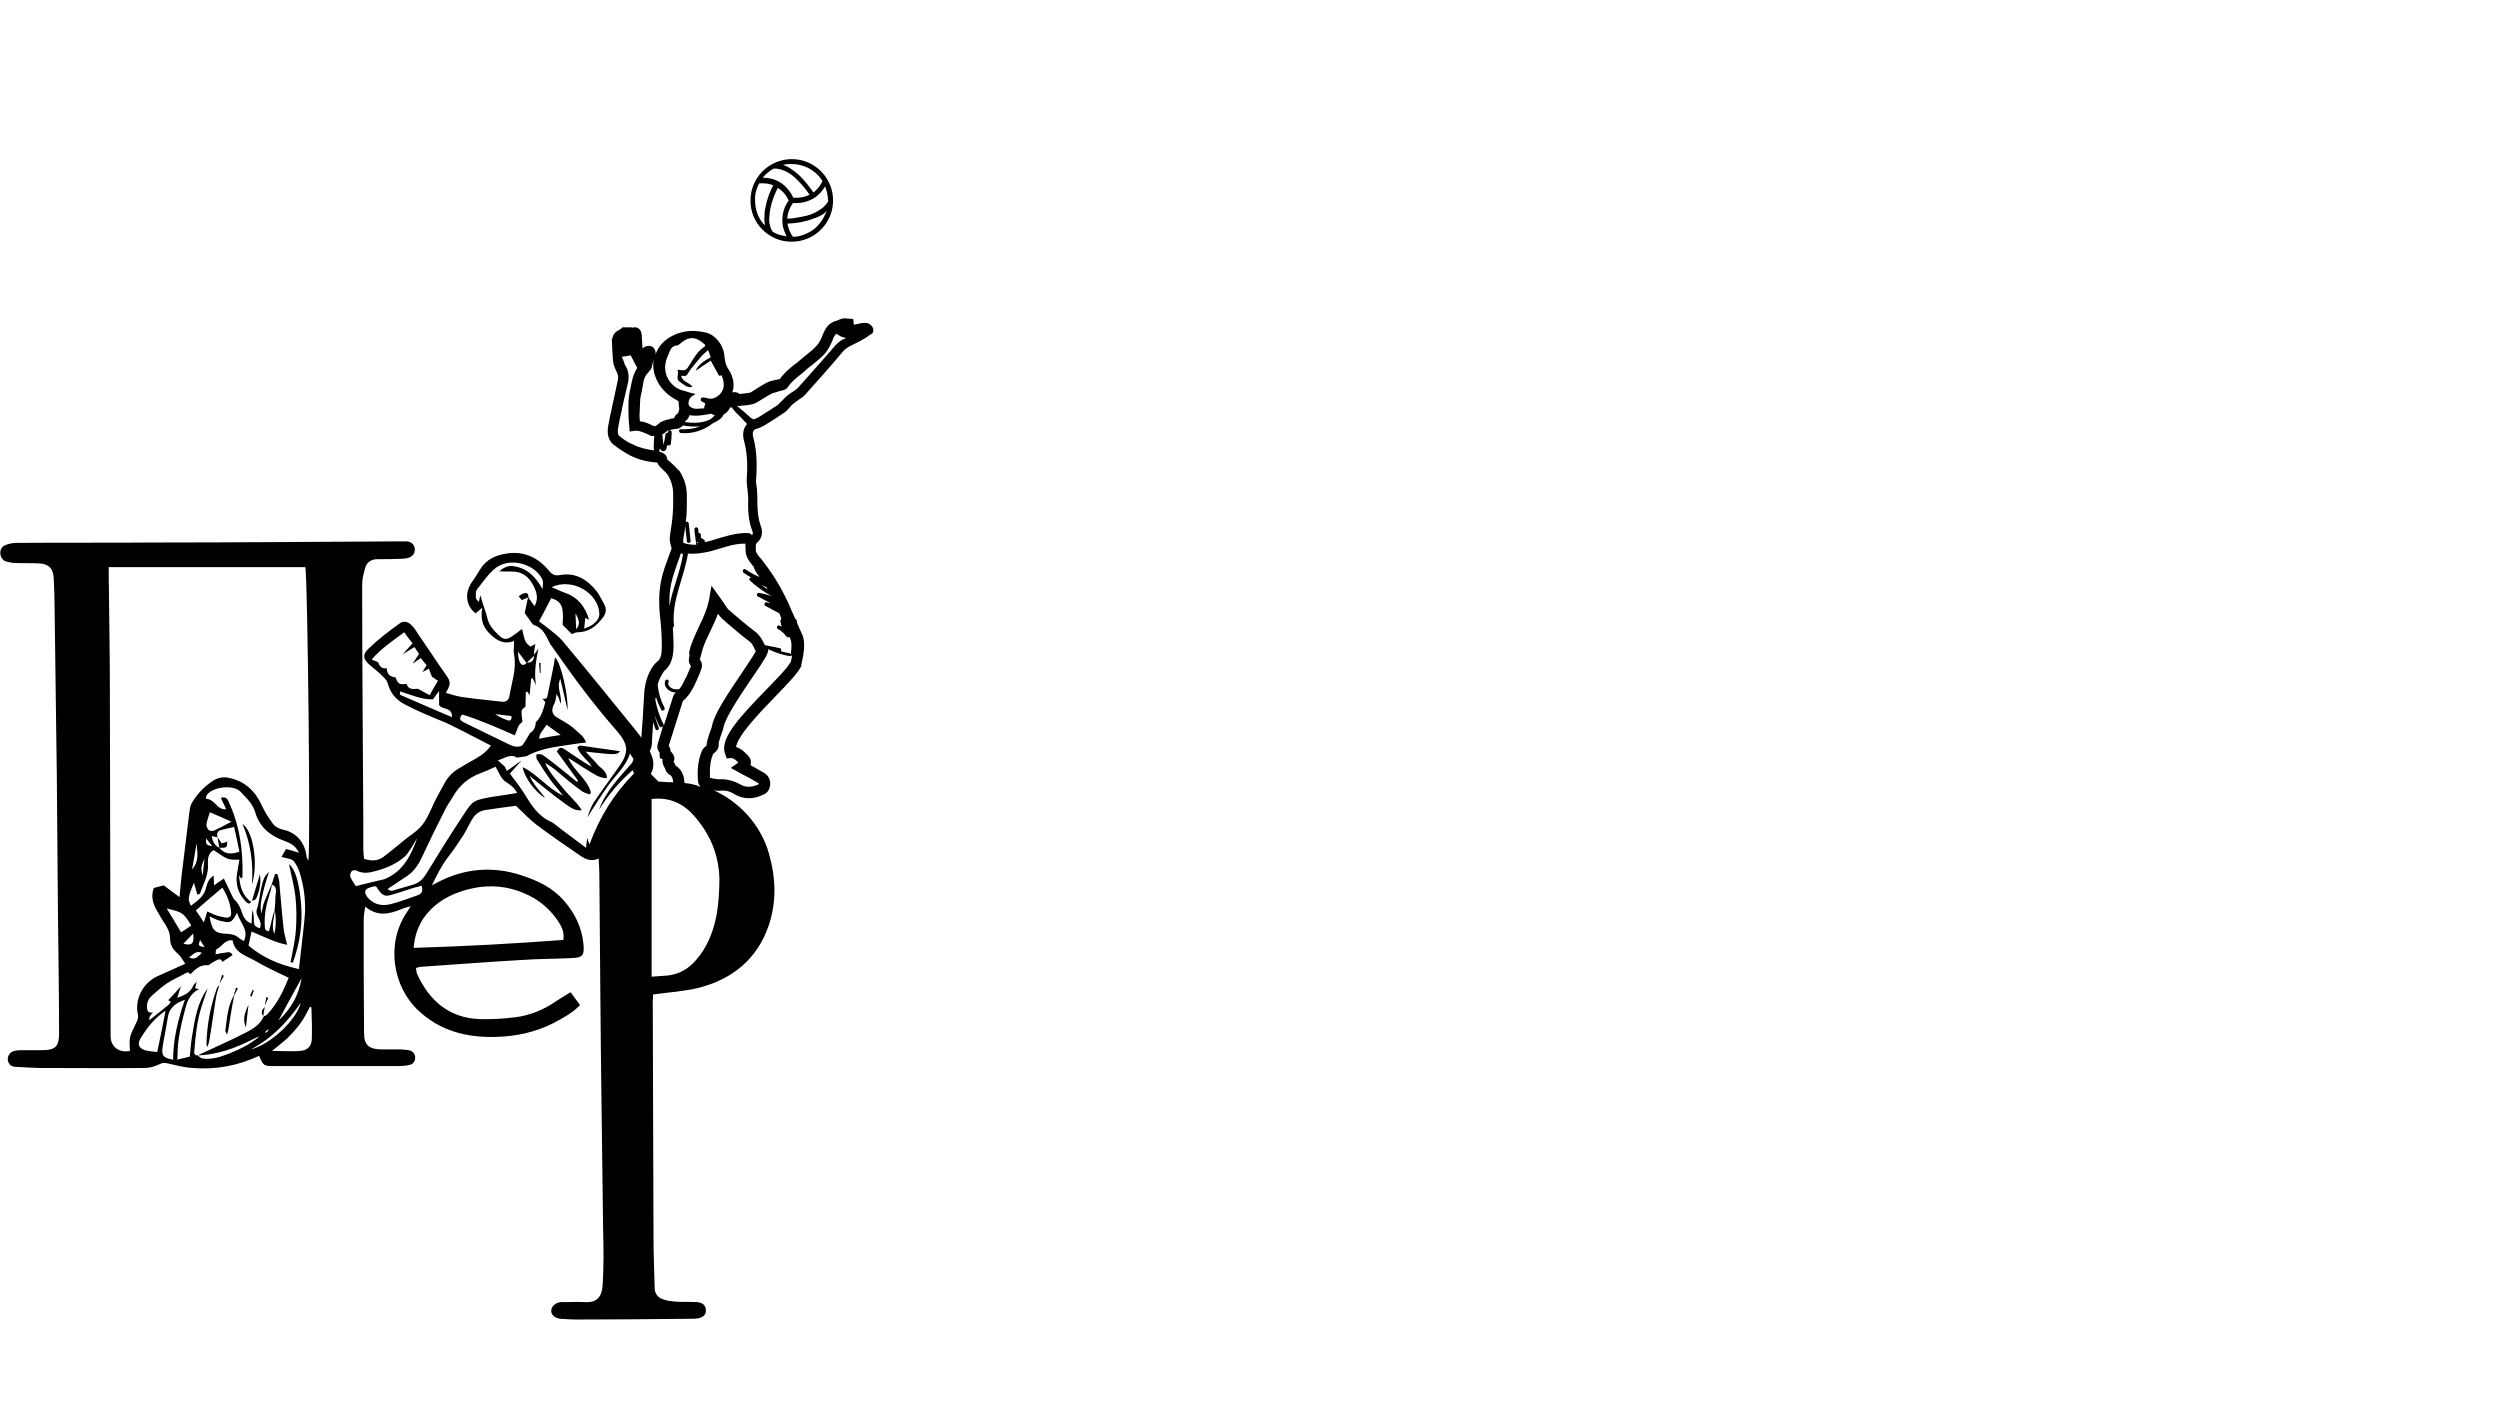 <?xml version="1.0" encoding="UTF-8"?> <!-- Generator: Adobe Illustrator 24.1.0, SVG Export Plug-In . SVG Version: 6.00 Build 0) --> <svg xmlns="http://www.w3.org/2000/svg" xmlns:xlink="http://www.w3.org/1999/xlink" id="_x2014_ÎÓÈ_1" x="0px" y="0px" viewBox="0 0 659.9 370.4" style="enable-background:new 0 0 659.9 370.4;" xml:space="preserve"> <g id="XMLID_1_"> <path id="XMLID_87_" d="M66.5,237.8C66.5,237.8,66.5,237.8,66.5,237.8C66.5,237.8,66.5,237.8,66.5,237.8L66.5,237.8z"></path> <path id="XMLID_86_" d="M139.4,157.7C139.4,157.7,139.5,157.8,139.4,157.7C139.5,157.7,139.5,157.7,139.4,157.7L139.4,157.7z"></path> <path id="XMLID_85_" d="M69.5,268.2c0.1-0.8,0.2-1.6,0.4-2.4C69.2,266.5,68.7,267.3,69.5,268.2z"></path> <path id="XMLID_84_" d="M153.4,208.7c0.6,0.5,1.5,0.7,2.2,1c0.1-0.2,0.3-0.3,0.4-0.5c-1-3.6-4.5-5.7-6-9.1c1.7,0.9,3.2,2.1,4.8,3 c1.7,1,3.2,2.3,5.4,2.3c0-1.9-1.5-2.5-2.4-3.5c-0.9-1.1-2-2.1-3.2-3.5c8.1,0.9,8.1,0.9,9.1-0.1c-3.5-0.5-7-1-10.5-1.5 c-0.2,0-0.4,0.2-0.8,0.4c0.6,2.2,2.8,3.3,3.8,5.2c-1.3-0.7-2.5-1.5-3.7-2.3c-1.2-0.8-2.4-1.6-3.6-2.4c-0.6-0.4-1.3-0.6-1.9,0.7 c1.8,2.5,3.7,5.1,5.6,7.7c-0.1,0.1-0.2,0.2-0.3,0.3c-1.7-1.4-3.4-2.8-5.2-4.2c-1.3-1-2.6-2.1-4-3c-0.4-0.2-1-0.1-1.5-0.1 c0,0.4-0.1,1,0.1,1.3c1.1,1.8,2.2,3.5,3.4,5.2c1,1.4,2.2,2.7,3.5,4.4c-4.2-2-6.7-5.6-10.6-7.5c0.3,2.6,3.4,6.8,5.9,8.1 c-1.4-1.9-3-3.3-4.1-5.8c2.5,2,4.5,3.7,6.6,5.3c5,3.8,5.2,3.8,7.2,3.8c-1.5-2.4-3.6-4-5.2-6.1c-1.6-2-3.4-3.9-4.5-6.4 c1,0.5,1.8,1.2,2.7,1.8C148.9,205.2,151.1,207,153.4,208.7z"></path> <path id="XMLID_83_" d="M139.4,157.7C139.4,157.7,139.5,157.7,139.4,157.7C139.5,157.7,139.5,157.7,139.4,157.7 C139.4,157.7,139.4,157.7,139.4,157.7z"></path> <path id="XMLID_82_" d="M138.4,156.6c-0.6,0.1-1,0.5-1.5,0.8c0.4,0.4,0.6,0.7,0.8,1c0.7-0.3,1.2-0.5,1.8-0.7 C139.5,156.9,139.3,156.4,138.4,156.6z"></path> <path id="XMLID_81_" d="M142.5,177.7c0.1,0,0.2-0.1,0.2-0.1c0-0.9,0-1.7,0-2.6c-0.1,0-0.2,0-0.4,0 C142.4,175.9,142.4,176.8,142.5,177.7z"></path> <path id="XMLID_80_" d="M76.3,228.1c0.6,3.1,1.4,5.9,1.7,8.8c0.3,2.8,0.3,5.7,0.1,8.6c-0.2,2.9-0.9,5.7-1.4,8.5 c0.2,0,0.4,0.1,0.6,0.1c1.9-5.2,2.7-10.6,2.1-16.2C78.9,232.7,77.9,229.4,76.3,228.1z"></path> <path id="XMLID_79_" d="M64,217.5c2.2,5.1,2.9,10.5,2.5,16C68.2,228,66.9,219.4,64,217.5z"></path> <path id="XMLID_78_" d="M66.5,237.8C66.5,237.8,66.5,237.8,66.5,237.8C66.5,237.8,66.5,237.8,66.5,237.8 C66.5,237.8,66.5,237.8,66.5,237.8z"></path> <path id="XMLID_77_" d="M67.6,237.2c0.9-2,1.4-4.2,1-6.4c-0.7,2.3-1.4,4.7-2.1,7C66.9,237.6,67.5,237.5,67.6,237.2z"></path> <path id="XMLID_76_" d="M57.9,259.9C57.9,259.9,57.9,259.9,57.9,259.9c0.1,0,0.1-0.1,0.1-0.2C58,259.8,57.9,259.8,57.9,259.9 L57.9,259.9c0,0,0,0.1,0,0.1C57.9,260,57.9,260,57.9,259.9L57.9,259.9z"></path> <path id="XMLID_75_" d="M55.5,273.2c0.5-3.1,0.9-6.1,1.4-9.2c0.2-1.4,0.6-2.7,1-4c-0.3,0.3-0.6,0.6-0.7,1 c-1.7,4.8-2.6,9.7-2.7,14.7c0,0.2,0.2,0.5,0.2,0.7C55.2,275.4,55.3,274.3,55.5,273.2z"></path> <path id="XMLID_74_" d="M60.7,269.1c0.3-2.1,0.7-4.2,1.1-6.3l0,0c0.3-0.6,0.7-1.3,1-1.9c-0.2-0.1-0.3-0.1-0.5-0.2 c-0.2,0.7-0.4,1.4-0.6,2.1c0,0,0,0,0.1,0.1l-0.1-0.1c-1.6,2.8-1.8,6-2.2,9.1c-0.1,0.4,0.3,0.8,0.4,1.2 C60.4,271.7,60.5,270.4,60.7,269.1z"></path> <path id="XMLID_73_" d="M65.6,265.2c-1.2,2.5-1.5,4.1-0.7,6C65.2,268.8,65.4,267,65.6,265.2z"></path> <path id="XMLID_72_" d="M58.6,257.3c-0.2,0.8-0.4,1.6-0.7,2.4c0.4-0.7,0.8-1.4,1.2-2.1C59,257.5,58.8,257.4,58.6,257.3z"></path> <path id="XMLID_71_" d="M70.3,263.2c-0.1,0.8-0.3,1.5-0.4,2.3c0.3-0.7,0.6-1.4,0.9-2.1C70.7,263.3,70.5,263.2,70.3,263.2z"></path> <path id="XMLID_70_" d="M70,265.5c0,0.1-0.1,0.1-0.1,0.2c0,0,0,0,0,0l0,0c0,0,0,0.1,0,0.1c0,0,0-0.1,0.1-0.1 C69.9,265.6,70,265.5,70,265.5z"></path> <path id="XMLID_69_" d="M67,261.4c-0.1,0-0.2-0.1-0.3-0.1c-0.2,0.5-0.5,1-0.7,1.5c0.1,0.1,0.3,0.2,0.4,0.3 C66.6,262.5,66.8,261.9,67,261.4z"></path> <path id="XMLID_61_" d="M208.9,63.8L208.9,63.8c3,0,5.7-1.1,7.8-3.2c2.1-2.1,3.2-4.8,3.2-7.7c0-6-4.9-10.9-10.9-10.9 c-6,0-10.9,4.9-10.9,10.9C198,58.8,202.9,63.8,208.9,63.8z M207.6,62.4c-0.7-0.1-1.4-0.3-2.1-0.5c-0.5-0.2-1-0.4-1.5-0.7 c0,0,0,0-0.1-0.1c-0.3-0.5-0.6-1.1-0.7-1.8c-0.2-0.7-0.2-1.5-0.1-2.4c0.1-1.4,0.4-2.9,1-4.5c0.3-1,0.8-1.9,1.2-2.8 c1,0.6,1.8,1.4,2.4,2.4c0.1,0.2,0.2,0.4,0.3,0.6l0.2,0.3c-0.9,1.2-1.4,2.5-1.6,3.9c-0.2,1.5-0.1,3.1,0.6,4.6 C207.3,61.6,207.5,62,207.6,62.4C207.7,62.4,207.7,62.4,207.6,62.4z M217.2,57.8c-0.6,0.9-1.3,1.8-2.1,2.5 c-0.8,0.7-1.8,1.2-2.8,1.6c-1,0.4-2,0.6-3,0.6c-0.6-0.7-1.4-2.6-1.4-3.5l0.4,0c0.4,0,0.8-0.1,1.2-0.1c1.2-0.1,2.3-0.3,3.4-0.6 c0.8-0.2,1.6-0.5,2.3-0.8l0.1,0l0.5-0.2c1-0.4,1.7-0.9,2.4-1.5c0.1,0,0.1-0.1,0.2-0.2C217.9,56.3,217.5,57.2,217.2,57.8z M217.8,49.2c0,0.1,0.1,0.2,0.1,0.3c0.3,0.8,0.5,1.6,0.6,2.4c0,0.4,0,0.7,0.1,1.1c0,0.1,0,0.1,0,0.2c-0.4,0.6-0.9,1.2-1.5,1.7 c-0.6,0.4-1.2,0.8-1.9,1.2c-0.3,0.1-0.5,0.2-0.9,0.4l-0.9,0.3l0,0c-0.1,0-0.2,0-0.2,0.1l-0.1,0l-1.4,0.3c-0.2,0-0.3,0.1-0.5,0.1 c-0.6,0.1-1.2,0.2-1.8,0.3c-0.6,0.1-1.1,0.1-1.6,0.1c0.1-1,0.3-2,0.8-2.9c0.2-0.4,0.4-0.8,0.7-1.2l0-0.2c0,0,0,0,0,0l0,0.2l0.2,0 c0.2,0,0.5,0,0.7,0l0.1,0c1.8,0,3.5-0.6,4.9-1.5C216.2,51.3,217.1,50.4,217.8,49.2L217.8,49.2z M208.3,43.3c0.2,0,0.4,0,0.7,0 c3.3,0,6.4,1.7,8.1,4.5c-0.5,1.1-1.2,2-2,2.7c-0.1,0.1-0.2,0.2-0.4,0.3c-1.1-1.6-2.2-3-3.5-4.3c-0.9-0.9-1.9-1.6-2.8-2.2 c-0.6-0.3-1.1-0.6-1.7-0.8C207.2,43.4,207.7,43.3,208.3,43.3z M204.2,44.5c0,0,0,0,0.2,0c0.7,0,1.4,0.1,2.2,0.4 c0.8,0.3,1.6,0.7,2.4,1.3c0.9,0.7,1.8,1.6,2.7,2.6c0.7,0.8,1.4,1.7,2,2.6c-0.7,0.3-1.4,0.6-2.2,0.7c-0.5,0.1-0.9,0.1-1.4,0.1 c-0.1,0-0.2,0-0.4,0c-0.1,0-0.1,0-0.2,0l-0.1,0c-0.5-1.2-1.3-2.2-2.2-3.1c-1.1-1-2.4-1.7-3.9-2c-0.6-0.1-1.3-0.2-2-0.2 C202.1,46,203.1,45.1,204.2,44.5z M199.3,52c0.1-1.3,0.5-2.5,1.1-3.6c0.2,0,0.5,0,0.7,0c0.2,0,0.3,0,0.5,0c0.9,0,1.7,0.2,2.5,0.5 c-0.9,1.7-1.5,3.4-1.9,5.1c-0.2,0.9-0.4,1.8-0.4,2.6c-0.1,1.1,0,2,0.1,2.9c-1.3-1.3-2.1-2.9-2.4-4.7 C199.3,53.8,199.3,52.9,199.3,52z"></path> <path id="XMLID_6_" d="M230.5,86.8c-0.2-0.7-0.7-1.2-1.5-1.5c-0.5-0.1-1.1-0.1-1.7,0c-0.4,0.1-0.8,0.2-1.3,0.3 c-0.2,0-0.4,0.1-0.6,0.1l-0.2-1.5l-1.2-0.1c-0.1,0-0.2,0-0.3,0c-0.4-0.1-0.8-0.1-1.4,0c-0.4,0.1-0.8,0.3-1.1,0.4 c-0.2,0.1-0.4,0.2-0.5,0.2c-2,0.5-2.9,2.1-3.5,3.6c-0.4,1-0.9,2.2-1.7,3c-0.8,0.9-1.8,1.7-2.8,2.5c-0.6,0.5-1.1,0.9-1.7,1.4 c-0.4,0.4-0.9,0.8-1.4,1.1c-1.3,1.1-2.7,2.2-3.8,3.8c0,0-0.1,0-0.1,0l-0.2,0c-0.3,0.1-0.6,0.2-0.9,0.2c-0.7,0.2-1.5,0.3-2.2,0.7 c-0.9,0.5-1.8,1-2.7,1.6c-0.5,0.3-0.9,0.6-1.4,0.9c-0.2,0.1-0.4,0.2-0.6,0.2c-0.8,0.1-1.6,0.2-2.4,0.3c-0.7-0.5-1.4-0.6-2-0.4 c0.7-1.9,0.3-4.2-1-6.1c-0.8-1.2-1-2.5-1.1-3.8c-0.3-2.7-2.4-5.3-4.8-5.9c-4-1-7.8-0.3-10.7,2c-1.5,1.2-2.4,2.7-2.8,4.3 c0-0.1,0-0.2,0.1-0.3c0.2-0.9-0.1-1.7-0.7-2.2c-0.6-0.4-1.5-0.4-2.2,0c-0.2,0.1-0.4,0.3-0.5,0.4l-0.2-3.4c0-0.2,0-0.5-0.1-0.8 c-0.3-0.9-0.9-1.4-1.7-1.4c0,0,0,0,0,0c-0.2,0-0.5,0-0.7,0.1c0,0-0.1-0.1-0.1-0.1l-2.5,0c0,0-0.1,0.1-0.1,0.1c0,0,0,0,0,0.1l-1.6,1 c0,0-0.9,0.8-0.9,1.6c0,0.1-0.1,0.2-0.2,0.2c0,0,0.2,6.3,0.5,6.9c0.1,0.2,0.1,0.3,0.2,0.5c0.1,0.4,0.3,0.8,0.5,1.2 c0.4,0.7,0.6,1.5,0.4,2.3c-0.3,1.4-0.6,2.8-0.9,4.2c-0.2,0.9-0.4,1.8-0.6,2.7l-0.1,0.6c-0.4,1.6-0.7,3.2-1,4.9 c-0.3,2,0.2,3.7,1.5,4.7c1.5,1.2,3,2.1,4.5,2.9c2,1,4.3,1.6,7,1.8c0.3,0.8,0.9,1.3,1.2,1.6c0.1,0.1,0.1,0.1,0.2,0.2 c0.6,0.6,1.1,1,1.4,1.5c0.9,1.5,1.4,3.2,1.4,5l0,1.1c0,1.3,0,2.6-0.1,3.9c-0.1,1.8-0.4,3.7-0.7,5.6c-0.2,1.2-0.1,2.2,0.2,3 c0,0.3,0.1,0.5,0.2,0.7c-0.2,0.5-0.3,1-0.5,1.4c-0.6,1.7-1.3,3.4-1.8,5.2c-1,3.4-1.2,7.1-0.8,11.2c0.3,2.4,0.5,5.3,0.5,8.1 c0,2-0.2,3.4-1.4,4.2c-0.4,0.3-0.6,0.7-0.8,0.9l-0.1,0.1c-1.5,2.2-2.3,4.8-2.4,8.1c-0.2,3.5-0.4,7.2-0.7,10.8 c-0.8-1.1-1.7-2.2-2.6-3.3c-6-7.4-12-14.8-18.1-22.1c-0.9-1.1-2.2-2.1-3.3-3c-1-0.8-2-1.5-3-2.3c1.2-2.2,2.2-4.2,3.2-6.1 c2.8,0.8,3.4,2.4,3,7c0.9,0.9,1.6,1.7,2.5,2.5c0.2-0.1,0.8-0.5,1.4-0.5c2.9,0,4.9-1.5,6.6-3.7c1-1.2,1.2-2.4,0.5-3.7 c-0.6-1.1-1.2-2.3-1.9-3.3c-2.5-3.2-5.6-5.2-9.9-4.4c-1.4,0.3-2.2-0.4-3-1.4c-2.8-3.3-6.5-5-10.9-4.3c-2.8,0.4-5.4,1.5-7,4.1 c-0.7,1.1-1.4,2.3-2.2,3.4c-2,2.9-1.7,6.1,0.9,8.3c0.4-0.3,0.9-0.7,1.8-1.5c-0.5,3,0.1,5,1.9,6.8c1.9,1.9,3.8,3,6.5,2 c0,1.4-0.2,2.5,0,3.6c0.7,3.7-0.6,7.2-1.2,10.8c-0.2,1.3-1,1.8-2.2,1.6c-3.4-0.4-6.8-0.7-10.2-1.2c-1.5-0.2-2.9-0.7-4.4-1.1 c1.4-2.5,1.3-2.9,0-4.8c-2.5-3.5-4.8-7.1-7.3-10.7c-0.5-0.7-0.9-1.5-1.5-2.1c-1.2-1.3-2.3-1.6-3.6-0.6c-2.8,2-5.5,4.1-8,6.5 c-1.7,1.6-1.5,2.8,0.4,4.4c1.1,1,2.4,1.9,3.4,3c0.6,0.5,1.1,1.2,1.3,1.9c0.6,2.4,2.1,4.1,4.2,5.3c1.7,0.9,3.4,1.7,5.2,2.5 c2,0.9,4.1,1.7,6.2,2.6c2.7,1.3,5.4,2.7,8.1,4.1c1.2,0.6,2.3,1.2,3.5,1.8c-1.9,2.7-4.7,3.7-7.1,5.2c-0.3,0.2-0.5,0.3-0.8,0.5 c-1.9,1-3.4,2.4-4.4,4.3c-1.2,2.2-2.4,4.3-3.4,6.6c-1.1,2.5-2.3,4.8-4.6,6.4c-2.8,2-5.3,4.3-8.1,6.4c-1.5,1.1-3.2,1.1-5.1,0.5 c-0.1-0.9-0.2-1.8-0.2-2.6c0-2.6,0-5.1,0-7.7c-0.1-20.7-0.3-41.4-0.3-62.1c0-1.5,0.4-3,0.8-4.4c0.4-1.5,1.6-2.3,3.2-2.3 c2.1,0,4.2,0,6.2-0.1c0.7,0,1.5-0.1,2.1-0.3c1.1-0.4,1.7-1.2,1.6-2.4c-0.2-1.2-1-1.8-2.1-1.9c-0.7,0-1.4,0-2.2,0 c-21.4,0.1-42.7,0.3-64.1,0.3c-12.2,0.1-24.5,0-36.7,0.1c-1,0-2.1,0.2-3,0.6c-1,0.4-1.4,1.3-1.3,2.3c0.1,0.9,0.6,1.7,1.5,2 c0.8,0.2,1.6,0.4,2.3,0.4c2.1,0.1,4.2,0,6.2,0.1c2.9,0.1,4,1.4,4.1,4.2c0.1,2.2,0.2,4.3,0.2,6.5c0.2,15.1,0.4,30.2,0.6,45.3 c0.1,12.1,0.2,24.2,0.3,36.2c0.1,10.6,0.3,21.3,0.3,31.9c0,3.4-1,4.4-4.4,4.4c-1.9,0-3.8,0-5.8,0c-0.6,0-1.3,0.1-1.9,0.3 c-1.1,0.4-1.6,1.5-1.4,2.5c0.3,1.1,1,1.6,2.1,1.6c2.3,0.1,4.6,0.3,6.9,0.3c9,0,18.1,0.1,27.1,0c1.3,0,2.7-0.4,3.9-1 c0.8-0.4,1.4-0.4,2.2-0.2c2.2,0.5,4.4,1.1,6.6,1.2c6.1,0.5,11.9-0.6,17.5-3.2c1.1,2.6,1.2,2.7,4,2.7c11,0,21.9,0,32.9,0 c0.9,0,1.9-0.1,2.8-0.3c0.9-0.2,1.5-0.9,1.5-1.9c0-1.1-0.7-1.8-1.7-2c-0.6-0.1-1.3-0.1-1.9-0.2c-1.8,0-3.7,0-5.5,0 c-3.2-0.1-4.4-1.2-4.4-4.4C96,263,96,252.8,96,242.7c0-1,0.2-2,0.4-3.4c3.2,2.7,6.3,2,9.5,0.7c0.7-0.3,1.4-0.5,2.5-0.8 c-0.5,0.8-0.7,1.2-1,1.6c-5.7,8.4-3.6,19.8,3,25.9c5.7,5.4,12.7,7.2,20.3,7c5.4-0.1,10.6-1.2,15.5-3.7c2.4-1.3,4.9-2.6,6.9-4.7 c-0.9-1.2-1.7-2.3-2.5-3.4c-1.4,0.9-2.5,1.5-3.7,2.3c-3.3,2.3-6.9,3.8-10.8,4.3c-3.1,0.4-6.4,0.6-9.5,0.5 c-8.1-0.3-13.3-4.9-16.5-11.9c-0.2-0.5-0.2-1-0.3-1.6c0.5-0.1,0.9-0.3,1.3-0.3c8.8-0.6,17.7-1.3,26.5-1.8c4.4-0.3,8.8-0.3,13.2-0.5 c3-0.1,3.5-0.7,3.2-3.7c-0.4-4.3-2.2-8.1-5.1-11.4c-3.1-3.6-7.1-5.4-11.4-6.8c-7.4-2.4-14.7-1.8-21.6,1.7c-0.5,0.2-0.9,0.5-1.9,1 c1.4-2.9,2.6-5.3,4.3-7.5c1.5-1.9,2.8-3.9,4.1-5.9c0.8-1.3,1.4-2.7,2.2-4c0.8-1.4,2-2.3,3.6-2.5c2.7-0.4,5.4-0.8,8-1.1 c1.8,1.7,3.5,3.5,5.4,5c3.6,2.7,7.4,5.3,11.2,7.9c1.5,1.1,3.1,2,5.2,1c0.1,1.5,0.2,2.8,0.2,4.1c0.2,20.9,0.3,41.7,0.6,62.6 c0.1,10.5,0.3,20.9,0.4,31.4c0.1,4.7,0.2,9.4-0.1,14.1c-0.2,4-1.8,5.1-5,4.9c-1.4-0.1-2.9,0-4.3,0c-0.6,0-1.1,0-1.7,0 c-1.5,0.1-2.6,1.2-2.6,2.3c0,1.1,1,2,2.5,2.1c1.4,0.1,2.7,0.2,4.1,0.2c10.1,0,20.2-0.1,30.2-0.2c0.6,0,1.3,0,1.9-0.1 c1.5-0.3,2.2-1,2.1-2.2c0-1.2-0.8-2-2.4-2.1c-1.8-0.1-3.5,0-5.3-0.1c-1.2-0.1-2.4-0.2-3.5-0.6c-1.5-0.5-2.3-1.5-2.3-3.2 c-0.1-4.3-0.3-8.6-0.3-13c-0.1-20.8-0.1-41.6-0.2-62.4c0-0.7,0.1-1.4,0.1-1.9c4.2-0.6,8.3-0.8,12.2-1.8c8.8-2.3,15.3-7.6,18.3-16.4 c2.1-6.2,1.9-12.5,0.1-18.9c-2.3-8.1-8.2-13.9-14.6-16.8c0.5,0.1,1.1,0.2,1.7,0.1c1.3-0.1,2.5,0.1,3.7,0.9c1.2,0.7,2.5,1.1,3.8,1.1 c1.3,0,2.6-0.3,4-1c1-0.4,1.6-1.4,1.7-2.6c0.1-1.1-0.4-2.2-1.2-2.8c-0.7-0.5-1.5-0.9-2.2-1.3l-0.5-0.3c-0.4-0.2-0.8-0.5-1.3-0.7 c0.1-0.2,0.1-0.4,0.1-0.6c0.1-0.7-0.2-1.4-0.8-2c-0.1-0.1-0.3-0.3-0.4-0.4c-0.7-0.7-1.5-1.5-2.7-1.8c0.3-2.9,6.3-9.2,10.4-13.4 c3-3.1,5.6-5.8,6.6-7.6l0.2-0.3l0-0.4c0.9-3.7,1-6.2,0.3-7.9c-0.5-1.1-1-2.2-1.5-3.4c0.1-0.2,0.1-0.4-0.1-0.6 c-0.1-0.1-0.2-0.2-0.3-0.3c-0.3-0.8-0.7-1.6-1.1-2.4c0-0.1,0-0.2-0.1-0.3c-0.3-0.7-0.6-1.5-1-2.2c-1.7-3.7-3.9-7.2-6.8-10.9 l-0.3-0.3c-0.8-1-1.2-1.5-1.1-2.4l0-0.4l0-0.1c0-0.7,0.1-0.8,0.2-0.9c1.4-1.2,1.8-2.8,1.1-4.6c-0.8-2.2-0.9-4.6-0.9-7.4 c0-0.7,0-1.4-0.1-2.1c0-0.3,0-0.6-0.1-0.8c0-0.3,0-0.5-0.1-0.8c0-0.5-0.1-0.9,0-1.3c0.3-4.3,0.1-7.8-0.8-11.1 c-0.4-1.7,0.5-2,0.9-2.1c0.7-0.2,1.3-0.5,1.9-0.8l0.5-0.3c1.6-1,3.2-2,4.8-3.1c0.6-0.4,1.1-0.9,1.5-1.4c0.2-0.2,0.4-0.5,0.6-0.7 c0.4-0.3,0.8-0.7,1.3-1c0.2-0.2,0.5-0.3,0.7-0.5c0.6-0.4,1.2-0.8,1.7-1.4c3.4-3.8,6.7-7.5,9.8-11.2c0.8-1,2-1.5,3.2-2.1 c0.7-0.3,1.4-0.7,2.1-1.1c0.1-0.1,0.3-0.2,0.5-0.3c0.4-0.3,0.9-0.5,1.4-1C230.4,88.2,230.6,87.5,230.5,86.8z M152.1,166.1 c-0.1-1.3-0.1-2.5-0.2-4.2C152.8,163.5,153.3,164.7,152.1,166.1z M158.2,162c0.1,1.6-1.6,3.2-4,3.9c0.1-1.1,0.2-1.9,0.3-2.8 c0.4,0.2,0.7,0.4,1,0.5c-1-3.4-2.9-5.9-6.3-7.1c-1.2-0.4-2.3-1-3.6-1.5C151,152.4,158,156.5,158.2,162z M186.2,111.2 c-1.8,0.5-3.6,0.5-5.4,0.2c0,0,0,0,0-0.1c0,0,0.1-0.1,0.1-0.1c0.2-0.2,0.6-0.5,0.8-0.9c0.1-0.2,0.2-0.5,0.3-0.7 c2,0.3,3.7,0,5.7-0.4c0.3,0.2,0.6,0.3,1,0.4c-0.4,0.4-0.8,0.8-1.2,1.1C186.9,111,186.5,111.1,186.2,111.2z M175.7,95.7 c0.2-1.1,0.7-2,1.1-3c0.3-0.8,0.8-1.4,1.8-1.5c0.5,0,0.9-0.5,1.3-0.8c2.1-1.7,4-1.5,6.2,0.6c0,0.1,0,0.3,0,0.4 c-1.9,1.2-2.9,3-4,4.8c-1,1.6-1.1,1.7-3.3,1.4c0.6,1.1-0.7,2.4,0.8,3.3c0.9,0.6,1.8,1.6,3.2,1.2c-0.9-1.2-2.7-1.3-3-2.9 c0.6-0.1,1.2,0.4,1.7-0.5c1-1.7,2.4-3.1,3.6-4.6c0.5-0.6,1.1-1,1.8-1.7c0.3,0.7,0.5,1.3,0.7,1.9c-1.6,0.9-3.2,1.8-4,3.6 c1.3-0.9,2.6-1.8,4-2.7c0.8,1.4,1.4,2.6,2.2,4c0,0,0.4-0.1,0.7-0.1c1,2.6,0.6,4.2-1.1,5.5c-0.8,0.6-1.7,0.8-2.8,0.5 c-0.3-0.1-0.7-0.2-1-0.2c-0.2,0-0.5,0.1-0.6,0.3c-0.1,0.2,0,0.7,0.1,0.7c1.8,0.8,0.7,0.7,0.8,1.9c-1.6,0-2.5,0.4-3.7-0.4 c-0.8-0.5-0.5-2,0.3-2.7c0.2-0.2,0.5-0.3,1.1-0.7c-1.3-0.3-2.1-0.5-2.9-0.8C177.2,102.5,175,99.1,175.7,95.7z M169,105.3 c0.1-0.6,0.2-1.3,0.4-2c0.1-0.6,0.2-1.1,0.3-1.7c0.2-1.6,0.7-2.6,1.5-3.4c0.3-0.3,0.7-0.7,0.8-1.2c0.2-0.8,0.4-1.6,0.6-2.4 c-0.8,3.8,1.2,8.2,5.3,10.6c0.5,0.3,0.9,0.5,1.2,0.7c0,0.4,0.1,1.3,0.2,2.1c0,0.1-0.1,0.3-0.1,0.4c-0.1,0.2-0.1,0.5-0.2,0.6 c0,0-0.1,0-0.1,0.1c-0.2,0.2-0.6,0.4-0.8,0.9c0,0.1-0.1,0.3-0.2,0.4c-0.5,0-0.9,0.1-1,0.2c-0.1,0-0.2,0-0.3,0.1 c-0.3,0-0.6,0.1-0.9,0.2l-0.3,0.1c-0.5,0.2-1.2,0.4-1.7,1c-0.2,0.2-0.7,0.5-1,0.5l-0.5-0.2c-1-0.5-2.1-1-3.3-1.1 c0-0.5-0.1-1-0.1-1.4C168.9,108.1,168.9,106.7,169,105.3z M163.5,115.1c-0.6-0.5-0.4-1.5-0.4-1.9c0.3-1.6,0.6-3.2,1-4.8l0.1-0.6 c0.2-0.9,0.4-1.8,0.6-2.7c0.3-1.4,0.7-2.8,1-4.2c0.3-1.6,0.1-3.2-0.8-4.5c-0.1-0.1-0.2-0.4-0.2-0.6c-0.1-0.3-0.2-0.5-0.3-0.8 c-0.1-0.3-0.2-0.5-0.4-0.8l2.4-0.4v-0.1l0,0c0,0.2,0.1,0.4,0.2,0.5c0.2,0.4,0.4,0.8,0.6,1.2l0.9,1.7c-0.7,1.1-1.2,2.4-1.5,4 c-0.1,0.5-0.2,1-0.3,1.5c-0.2,0.7-0.3,1.5-0.4,2.3c-0.2,1.5-0.1,3.1-0.1,4.5c0,0.7,0.1,1.4,0.1,2.1c0,0.3,0.1,0.6,0.1,0.9l0.1,1.5 l1.5-0.2c1-0.1,2,0.4,3.2,0.9l0.6,0.3c0.4,0.2,0.8,0.2,1.2,0.2c-0.1,1.3-0.2,2.5-0.1,3.8c-2-0.3-3.8-0.7-5.3-1.5 C166.1,117,164.7,116.1,163.5,115.1z M176.6,121.7c-0.1-0.1-0.2-0.2-0.3-0.3c-0.1-0.1-0.2-0.1-0.2-0.2c0-1.2-1.2-1.8-2.1-2 c0.1-0.3,0.1-0.6,0.2-0.9c0.1,0.3,0.2,0.5,0.5,0.7c0.3,0.2,0.7,0.1,1-0.2c0.2-0.2,0.3-0.6,0.3-0.9c0.1-0.1,0.1-0.1,0.1-0.2 c0-0.1,0-0.2,0.1-0.2c0.3,0.2,0.8,0.1,0.9-0.4c0.1-1,0.2-2,0.2-3c0-0.5-0.7-0.7-0.9-0.3c-0.1,0.2-0.1,0.3-0.2,0.5 c-0.2,0-0.5,0-0.5,0.3c-0.1,0.7-0.3,1.4-0.4,2.1c-0.1,0.3-0.1,0.5-0.2,0.8c0-0.1,0-0.1,0-0.2c0-0.4-0.1-0.7-0.1-1.1 c-0.1-0.5-0.1-1-0.2-1.5c0.5-0.3,1-0.6,1.3-1c0.1,0,0.3-0.1,0.4-0.1c0.1,0,0.2-0.1,0.4-0.1c0.1,0,0.3-0.1,0.4-0.1 c0.2,0,0.3-0.1,0.5-0.1c0.1,0,0.2,0,0.3-0.1c1,0.1,1.7-0.4,2.2-0.9c1.5,0.3,3,0.4,4.5,0.2c-1.6,0.7-3.4,0.9-5.1,0.8 c-0.6-0.1-0.6,0.9,0,1c3,0.3,6.1-0.7,8.5-2.6c1.1-0.5,2.4-1.2,2.8-2.3c0.9-0.4,1.4-1.2,1.7-1.8c0.1,0,0.2,0,0.4-0.1 c0.7,0.9,1.4,1.7,2.2,2.4c0.6,0.7,1.2,1.3,1.9,2c-1,1.1-1.3,2.7-0.8,4.5c0.8,2.9,1,6.1,0.7,10.1c0,0.6,0,1.2,0.1,1.8 c0,0.2,0,0.5,0.1,0.7c0,0.3,0,0.6,0.1,0.9c0,0.6,0.1,1.2,0.1,1.8c-0.1,2.8,0,5.7,1.1,8.5c0.2,0.5,0.1,0.8-0.1,1.1 c-0.2-0.3-0.6-0.6-1.1-0.6c-3.3-0.1-6.3,1-9.4,1.9c-0.6,0.2-1.3,0.4-2,0.5c0.1-0.2,0.1-0.5-0.2-0.7c-0.1,0-0.2-0.1-0.3-0.1 c0,0-0.1-0.1-0.1-0.1c0,0,0,0,0,0c0,0,0,0,0,0c0,0,0,0,0,0c-0.1-0.1-0.1-0.1-0.2-0.2c0,0,0,0,0,0c0,0,0,0,0,0.1c0,0,0,0,0,0 c0,0-0.1-0.1-0.1-0.1c0,0-0.1-0.1-0.1-0.1c0,0,0,0,0-0.1c0,0,0,0,0,0c0,0,0,0,0-0.1c0,0,0-0.1,0-0.1s0-0.1,0-0.1c0,0,0,0,0,0 c0,0,0,0,0,0c0,0,0,0,0,0c0,0,0,0,0,0c0,0,0,0,0,0c0-0.1,0-0.2,0-0.3c0-0.3-0.2-0.5-0.5-0.5c0,0-0.1,0-0.1,0c0-0.3-0.1-0.7-0.1-1 c0-0.3-0.2-0.5-0.5-0.5c-0.3,0-0.5,0.2-0.5,0.5c0,0.6,0.1,1.3,0.2,1.9c0.1,0.7,0.2,1.4,0.3,2.2c-1.2,0-2.3-0.1-3.4-0.5 c-0.1-0.3-0.1-0.7,0-1.3c0.4-2,0.6-4,0.8-5.9c0.1-1.4,0.1-2.8,0.1-4.1l0-1.1c0-2.3-0.6-4.5-1.9-6.5 C178.1,123.1,177.5,122.4,176.6,121.7z M175.1,118.1C175.1,118.1,175.1,118.1,175.1,118.1L175.1,118.1z M183.9,143.3 C183.9,143.3,183.9,143.3,183.9,143.3c0.1-0.1,0.1-0.2,0.1-0.3c0.1,0.1,0.3,0.2,0.4,0.3C184.3,143.3,184.1,143.3,183.9,143.3z M177.6,152.3c0.5-1.7,1.1-3.3,1.7-5c0.1-0.4,0.3-0.8,0.4-1.2c0.2,0,0.4,0.1,0.6,0.1c-0.7,4.7-2.8,9.2-3.6,13.8 C176.6,157.2,176.9,154.7,177.6,152.3z M173.7,196c-0.4,1.2-0.1,2.1,0.4,2.6c0,0.2,0,0.4,0,0.6l0.1,0.9l0.7,0.3 c-0.2,1,0.3,1.8,0.5,2.2c0.1,0.1,0.2,0.3,0.2,0.4c0.2,0.8,0.8,1.3,1.3,1.6c0.5,0.3,0.7,0.9,0.8,1.9c-1.3,0-2.6-0.1-3.9-0.2 c-0.1-0.1-0.2-0.2-0.3-0.3c-0.2-0.2-0.4-0.4-0.7-0.7c-0.3-0.3-0.7-0.7-1-1c1.1-2.1,0.7-4.1-0.3-6c0.5-0.9,0.6-1.8,0.6-2.5l0-0.3 c0.1-1.6,0.2-3.2,0.3-4.9c0.2,0.6,0.4,1.2,0.6,1.8c0.1,0.3,0.3,0.4,0.6,0.3c0.2-0.1,0.4-0.4,0.3-0.6c-0.5-1.2-0.9-2.4-1.2-3.6 c0.4,1.1,0.8,2.2,1.4,3.2c0.2,0.4,0.7,0.3,0.9-0.1C174.6,193.3,174.1,194.6,173.7,196z M135,189c0.1,1-0.2,1.4-1.1,1.1 c-1.1-0.4-2.2-0.9-3.2-1.6C132.1,188.7,133.5,188.8,135,189z M104.4,178.8c-1.5-0.1-2.3-1-2.3-2.4c-1.3,0.2-1.9-0.5-2.3-1.6 c-0.5-0.2-0.9-0.4-1.7-0.7c2.6-3,5.5-4.9,8.6-7.2c0.4,0.5,0.7,1,1.1,1.5c0.4,0.5,0.7,1,1.1,1.4c-1,1.1-1.8,2-2.6,2.9 c1-0.6,2-1.2,3.1-1.9c0.4,0.6,0.8,1.2,1.2,1.8c-0.6,0.9-1.2,1.8-1.7,2.6c0.7-0.5,1.4-1,2.2-1.5c0.5,0.7,1,1.3,1.5,1.9 c-0.4,0.7-0.8,1.2-1.1,1.8c0.5-0.3,1-0.5,1.7-0.9c0.3,0.7,0.5,1.4,0.8,2.1c0.5,0.4,1.1,0.7,1.6,1.1c-0.8,1.3-1.4,2.4-2.2,3.8 c-1-0.6-2.1-1.1-3.1-1.7c-1.2,0.1-2.5,0.3-3-1.3C105.5,180.8,105.1,180.6,104.4,178.8z M105.6,183.4c-0.1,0,0-0.4,0-0.9 c2.9,0.9,5.7,2.2,8.7,2.1c0.5-0.7,0.9-1.3,1.6-2.2c0,1.5,0,2.7,0,3.7c0.9,1.4,3.5,0.4,3.4,3.2C114.5,187.3,110.1,185.3,105.6,183.4 z M35.8,270.3c-1.7,3.5-1.7,3.5-1.5,7.1c-2.9,0.6-5.1-1.1-5.1-3.9c-0.1-30.6-0.1-61.1-0.2-91.7c0-9.9-0.2-19.8-0.3-29.8 c0-0.7,0-1.4,0-2.3c17.4,0,34.6,0,51.9,0c0.6,2.5,1.4,75.2,0.8,77.5c-0.2-0.5-0.5-0.8-0.5-1.2c-0.4-3.6-2.7-6.3-6.2-7 c-1.2-0.3-2.2-0.8-2.9-1.9c-1.1-1.5-2-3-2.8-4.7c-1.7-3.7-4.5-6.3-8.7-7.1c-1.5-0.3-2.8,0-4.1,0.8c-2.4,1.6-4.3,3.6-5.7,6.1 c-0.3,0.6-0.4,1.4-0.5,2.1c-0.7,5.7-1.4,11.4-2.1,17.1c-0.2,1.7-0.3,3.3-0.5,5.4c-1.6-1.1-2.9-2.2-4.2-3.1 c-0.9,0.2-1.7,0.5-2.6,0.7c-0.8,2.1-0.3,4.1,0.9,6.1c0.7,1.1,1.2,2.2,2,3.3c0.8,1.2,1.4,2.5,1.4,4c0,1.6,0.7,2.8,2,3.9 c0.8,0.7,1.3,1.7,2,2.7c-2.8,1.3-5.2,2.3-7.6,3.4c-3.5,1.8-5.6,5.6-5,9.5C36.7,268.5,36.3,269.3,35.8,270.3z M78.9,255.8 c-5.8-1.3-9.7-3.2-13.3-6.2c0.2-1.1,0.5-2.3,0.8-3.7c3.2,1.3,6.2,2.9,9.4,3.5c-0.3-1.4-0.7-2.6-0.9-3.9c-0.5-4.3-0.8-8.6-1.2-12.9 c-0.1-0.7-0.3-1.3-0.5-1.9c-0.2,0-0.4,0-0.6,0c-0.3,0.9-0.6,1.9-0.9,2.8c0,0,0,0,0,0c-0.7,1.6-1.4,3.1-2,4.7 c-0.3,0.8-0.4,1.7-0.7,2.9c-0.5-2.2,0.1-4,0.5-5.8c0.4-1.8,1-3.5,1.5-5.2c-1.2,1.3-1.4,1.5-2.1,4.5c-0.4,1.8-0.5,3.7-1.1,5.4 c-0.6,1.8,1.7,3,0.8,5c-1-0.2-1.6-0.7-1.6-1.8c0-1,0-2-0.4-3c-0.1,1.2-0.1,2.3-0.2,3.6c-1.6-0.6-2.2-1.8-2.6-3.1 c-0.4-1.2-0.9-2.3-1.9-3.2c-0.4-0.4-0.6-1.1-0.9-1.6c-0.6-1.3-1.2-2.5-1.9-4c-1,0.7-1.7,1.1-2.6,1.8c0-0.9-0.1-1.6-0.1-2.6 c-1.3,0.9-1.7,2-2,3.2c-0.5,2.4-2.3,3.4-4,4.8c-0.9-1.7-0.8-2.3,0.8-6.1c0.3,1.1,0.6,2.1,0.9,3.2c0.3-0.2,0.7-0.2,0.7-0.4 c0.9-2.5,2.3-4.9,2.1-7.7c-0.1-1.5,0.1-2.9,1.5-3.7c3.8,2.6,3.8,2.6,6.8,2.5c-0.2,1.2-0.4,2.3-0.6,3.5c-0.5,2.9,0.2,5.4,2.2,7.5 c0.4,0.4,0.9,1,1.5,0.2c-2.3-1.7-3-4.1-3.2-7.1c0.3,0.5,0.4,0.7,0.6,0.9c0.1-0.2,0.3-0.3,0.3-0.4c0.2-6.9-0.7-13.6-3.7-20 c-0.4-0.9-0.9-1.2-2-0.9c0.5,1,0.9,2,1.4,3c-2.5,0.3-3-2.8-5.3-2.7c0-0.3,0-0.7,0.1-0.9c1.5-2.4,7.1-2.9,8.9-1.1 c1.6,1.7,3.3,3.2,4,5.6c1.1,3.8,3.9,6.1,7.5,7.4c1.6,0.6,3.1,1.2,4,3.2c-1.2-0.4-2.2-0.7-3.4-1c-0.4,0.6-0.7,1.3-1.2,2.1 c1.3,0.4,2.5,0.4,3.1,1c0.8,0.8,1.3,2,1.7,3.1c1.2,3.9,1.7,8,1.3,12C80,246.6,79.4,251.2,78.9,255.8z M79.6,258.2 c-0.7,4.4-2.7,8-6.1,11.2C75.6,265.5,77.6,261.8,79.6,258.2z M72.7,236.8c0,1.1-0.1,2.1-0.2,3.2c0,0,0,0,0,0 c-0.4,1.4-0.8,2.8-1.1,4.3c-0.1,0.5-0.3,1-0.4,1.5c-1.1-0.1-1.1-0.7-1.1-1.4c-0.2-2.9,0.4-5.7,1.3-8.5c0.3-0.8,0.4-1.6,0.6-2.4 C73.4,234.2,72.7,235.6,72.7,236.8z M72.4,246.5c-0.9-2.2,0.1-4.3,0.1-6.5C72.9,242.2,72.9,244.4,72.4,246.5z M51,246.4 c0.3,2.7-0.3,3.3-2.6,2.7C49.3,248.2,50.1,247.3,51,246.4z M47.8,246.1c-1.3-2.2-2.5-4.2-3.8-6.3c4.2,1,4.4,1.1,6.5,4.5 C49.7,244.8,48.9,245.4,47.8,246.1z M53.3,251.5c-1,0.9-1.8,2.1-3.4,1.2C50.9,252.1,51.7,250.8,53.3,251.5z M52.8,248.1 c0.4,0.6,0.7,1.1,1.2,1.9C52.3,249.7,52.3,249.7,52.8,248.1z M53.8,243.5c-0.7-1.1-1.3-2.1-2.1-3.2c2.3-2,4.6-4,7-6 c1.3,2.1,2.1,4.2,2.3,6.5c0.1,1.1-0.4,1.5-1.4,1.4c-0.8-0.1-1.5-0.3-2.3-0.5c-0.8-0.3-1.6-0.6-2.6-1.1 C54.4,241.6,54.2,242.4,53.8,243.5z M58.3,243.1c2.7,0.6,2.8,0.5,4.3-2.2c0.6,2.6,3.2,4.4,1.8,7.5c-0.5-0.3-1-0.5-1.3-0.8 c-0.9-0.8-1.8-1-3-1.1c-3.4-0.1-4.1-0.8-4.8-4.6C56.4,242.4,57.3,242.9,58.3,243.1z M50.7,229.5c0.4-2.4,0.8-4.4,1.2-6.9 C52.1,225.2,52.6,227.3,50.7,229.5z M54,226.6c-0.2,1.8-0.4,3.1-0.5,4.6C53,229.2,53,228.8,54,226.6z M57.4,221 c0.2,0.9,0.3,1.9,0.5,2.8c-1.2-0.6-1.8-1.6-2-3.1C56.6,220.9,57,220.9,57.4,221z M58.5,222.6c-0.4-0.6-0.7-1.1-1.1-1.6c0,0,0,0,0,0 c-0.2-0.9-0.1-1.6,0.9-1.9c1.1-0.3,2.1-0.5,3.5-0.8c0.5,2.3,1,4.4,1.4,6.5c-2.2,0.8-3.9,0.7-5.3-1c2,0,2,0,2.1-1.7 C59.5,222.4,59,222.5,58.5,222.6z M56.6,219.2c-0.4,0.2-1.2,0.2-1.5-0.1c-0.4-0.4-0.7-1.1-0.6-1.6c0.2-1.1,0.6-2.1,0.9-3.1 c2,0.9,3.8,1.6,5.7,2.5C59.6,217.7,58.1,218.5,56.6,219.2z M56,223.3c-1.7-0.1-1.7-0.7-1.6-2C55,222,55.3,222.5,56,223.3z M41.5,277.7c-1-0.1-2-0.2-2.9-0.4c-1.8-0.4-2.5-1.6-1.5-3.2c1.7-2.8,3.7-5.4,6.6-7.3C43,270.5,42.3,274,41.5,277.7z M42.9,276.5 c0.4-2.7,1-5.3,1.4-8c0.4-2.5,2-3.7,4.5-4.6c-1.8,5.2-3.1,10.4-3.1,15.8C43.2,279.3,42.6,278.7,42.9,276.5z M51.3,277.3 c0.3-3.9,0.7-7.8,1.9-11.6c0.5-1.6,1.1-3.2,1.6-4.8c-2.7,3.7-3.4,8.2-4.1,12.6c-0.3,1.7-0.4,3.5-0.6,5.4c-0.9,0.2-1.9,0.5-3.3,0.8 c0.1-2.1,0.1-3.9,0.4-5.7c0.4-2.6,1-5.1,1.7-7.7c0.5-2.1,1.4-4.1,3.6-5.2c-0.3-0.1-0.7-0.2-1-0.2c0.1-0.6,0.3-1.2,0.4-1.8 c-0.3,0.4-0.7,0.7-0.9,1.1c-0.8,1.9-2.4,2.5-4.2,3.2c0.3-1.1,0.6-2.1,1-3.1c-1.1,1.2-2.2,2.5-3.4,3.7c0.2,0.1,0.4,0.3,0.7,0.4 c-0.2,0.3-0.4,0.7-0.7,0.9c-1.6,1.3-3.2,2.6-5,4c-0.1-1.1,0.5-1.5,1-2.1c-1,0.3-1.5-0.1-1.6-1.1c-0.1-1.3,0.3-2.4,1.2-3.2 c1.3-1.2,2.6-2.3,4-3.3c1.5-1,3.2-1.7,4.8-2.6c0.5-0.3,1-0.6,1.4,0.2c1.3-1.3,2.7-2.7,4.8-2.4c0.6-0.4,1.3-0.9,1.9-1.2 c0.6-0.3,1.4-0.8,1.8,0.3c0.9-0.6,1.8-1.2,2.7-1.8c-0.6-1.1-1.4-0.7-2.2-0.6c-0.7,0.1-1.4,0.2-2.3,0.4c0.1-0.6,0-1.2,0.2-1.3 c1.5-0.7,2.2-2.6,4.3-2.4c0.5,3.4,3.7,4.1,6.1,5.5c2.7,1.6,5.6,2.9,8.7,4.4c-1.4,3.5-3,6.8-5.6,9.6c-0.2,0.3-0.7,0.4-1,0.6 c0,0,0,0,0,0c0,0,0,0,0,0c0,0,0,0,0,0c0,0,0,0,0,0l0,0c-0.9,2.1-2.8,3.3-4.6,4.2c-3.8,2-7.8,3.7-11.8,5.6c-0.3,0.1-0.6,0.3-0.9,0.5 c0,0,0,0,0,0C51.2,278.6,51.2,277.9,51.3,277.3z M70.9,271.8c-0.1,0.2-0.2,0.4-0.3,0.5c-0.2,0.2-0.4,0.3-0.7,0.2 c0.3-0.3,0.6-0.6,0.9-0.8C70.8,271.7,70.8,271.8,70.9,271.8z M53.4,279.4c-0.4-0.1-0.8-0.5-1.2-0.8c5.1-0.2,9.9-1.9,14.4-4.2 c0.6-0.3,1.2-0.6,1.9-0.8c-2.7,2.2-5.8,3.7-9.1,4.9C57.5,279.2,55.5,279.7,53.4,279.4z M66.2,277c5.7-3,9.6-7.2,13.2-12.3 C78.2,269.3,71.4,275.7,66.2,277z M82.3,274.4c-0.1,1.8-1.2,2.9-3.1,3c-2.3,0.2-4.6,0-7.4,0c1.6-1.3,2.9-2.3,4.1-3.4 c1.2-1.2,2.4-2.5,3.4-3.9c1-1.3,1.7-2.9,2.5-4.3c0.1,0,0.3,0,0.4,0.1C82.3,268.7,82.4,271.5,82.3,274.4z M93.9,233.9 c-0.5-0.8-1-1.5-1.4-2.4c-0.2-0.4,0-1.1,0.3-1.5c0.2-0.3,1-0.4,1.3-0.2c1.9,1,3.7,0.5,5.5,0c2.5-0.7,5-1.8,7-3.5 c0.8-0.6,1.3-1.5,1.9-2.4c0.6-0.9,1-1.8,1.6-2.6c-1.5,4.1-3.3,8-7.4,10.2c-0.4,0.2-0.8,0.4-1.3,0.6 C99.1,232.6,96.7,233.2,93.9,233.9z M103.7,238.5c-2,0.6-4,0.6-5.7-0.7c-0.7-0.5-1.5-1.4-1.6-2.2c-0.1-1.1,1.2-1.3,2.1-1.6 c0.2-0.1,0.5,0,0.8,0c0.2,0.3,0.4,0.6,0.6,0.9c1.1,1.5,1.7,1.8,3.4,1.3c1.9-0.5,3.8-1.2,5.7-1.8c0.7-0.2,1.5-0.4,2.3-0.6 c0.4,1.4,0.1,2.2-1.3,2.6C108,237.1,105.9,237.9,103.7,238.5z M121.4,235.4c6.7-2.3,13.2-1.9,19.4,1.6c2.8,1.6,5.1,3.9,6.8,6.6 c0.8,1.3,1.4,2.7,1.1,4.5c-13.1,1-26.2,1.7-39.5,2.1c0.2-3,1.1-5.5,2.5-7.7C114.1,239,117.4,236.8,121.4,235.4z M133.5,209.8 c-1.3,0.2-2.7,0.4-4,0.6c-4.6,0.9-4.7,0.9-7.3,4.9c-3.3,5-6.5,10.1-9.6,15.2c-0.9,1.5-1.9,2.5-3.5,3c-1.8,0.5-3.7,1.1-5.5,1.6 c-0.3,0.1-0.7,0-1.3-0.4c0.3-0.2,0.6-0.5,1-0.7c1.4-0.9,2.8-1.9,4.2-2.8c1.9-1.3,3.1-3.2,4-5.2c1.9-4.1,3.9-8.2,6-12.3 c0.6-1.2,1.4-2.3,2.1-3.5c1.7-2.9,4-4.9,7.2-6.1c1.3-0.5,2.5-1,4-1.7c0.8,1.3,1.4,3.1,2.6,3.9c1.2,0.8,2.3,1.5,3.1,3 C135.3,209.5,134.4,209.7,133.5,209.8z M155.6,222.9c-0.2-0.6-0.3-0.8-0.4-1c0-0.2,0-0.4-0.2-0.7c-0.1,0.8-0.2,1.5-0.3,2.6 c-2.7-2-5.2-3.9-7.6-5.7c-0.5-0.4-1-0.9-1.5-1.1c-3.5-1.5-5.3-4.4-7.2-7.5c-1.1-1.8-2.5-3.5-3.8-5.3c1-1.2,2.1-2.3,3.1-3.5 c-1.3,0.9-2.5,1.8-3.9,2.8c-0.2-0.4-0.4-0.8-0.6-1.2c-0.5-0.4-1-0.9-1.8-1.6c2-0.6,3.3-1.8,5.1-0.7c0.8-0.1,1.6-0.3,2.5-0.4 c4.3-2.4,9.2-2.6,13.9-3.4c0.5-0.1,1.1-0.1,1.8-0.2c-0.6-1.8-2.1-2.6-3.2-3.7c-1.3-1.2-3-2-4.6-3c-1.3-0.8-1.4-2.1-0.6-3.5 c0.4-0.7,0.4-1.6,0.6-2.6c0.2,0.4,0.4,0.7,0.6,1.1c0.1,0.3,0.2,0.7,0.5,1.5c0.4-2.4-1.2-4.3-0.1-6.6c0.7,2.8,1.2,5.2,1.9,8.2 c0.2-4-1.7-12.4-3.3-13.9c-0.1,0.8-0.2,1.3-0.3,1.9c-0.6,2.8-1.1,5.6-1.7,8.3c-0.1,0.7-0.6,0.9-1.3,0.7c0.2,0.4,0.8,0.8,0.7,1.1 c-0.5,1.9-1,3.7-2.5,5.2c0,1.2-0.5,2.2-1.5,2.8c-0.7,1.1-1.2,2.2-2,3.2c-0.3,0.3-1,0.4-1.5,0.4c-0.6,0-1.3-0.3-1.8-0.5 c-4-1.9-8-3.9-12.1-5.9c-1-0.5-1.5-1-0.5-2.1c4.6,1.4,9.1,3.4,13.9,5.5c0.4-0.9,0.6-1.7,1-2.5c0.2-0.4,0.7-0.8,1-1.1 c-0.1-1-0.3-2-0.2-2.9c0-0.4,0.6-0.7,1-1.1c0-1.3,0.1-2.6,0.1-3.9c0.1,0,0.3,0,0.4,0c0.2,0.3,0.4,0.5,0.6,0.9 c0.1-1.5,0.3-2.9,0.4-4.2c0-0.1,0.2-0.2,0.3-0.4c0.4,0.7,0.7,1.3,1,2c-0.6-3.3,0-6.5,0.6-9.7c-0.4,0.6-0.8,1.2-1.2,1.7 c0.1-0.9,0.2-1.8,0.4-2.9c-0.6,0.3-0.9,0.5-1.3,0.7c-1.4-1.2-1.4-1.2-2.2-4.7c-0.9,0.7-1.8,1.4-2.7,2c-1.4,0.9-2.2,0.9-3.4-0.3 c-1.4-1.3-2.7-2.7-3.1-4.7c-0.3-1.3-0.8-2.5-1.2-3.8c-0.2-0.7-0.4-1.4-0.6-2.1c-0.1,0.5-0.2,1-0.4,1.8c-0.4-0.5-0.8-0.8-0.8-1.2 c0-0.7-0.1-1.6,0.3-2.1c1.6-2,3.1-4.3,5.1-5.8c3.8-2.7,10-1,12.1,3c0.4,0.7,0.2,1.7,0.1,2.7c-1.8-3.3-4.2-5.7-8-6.1 c-1.1-0.1-2.3,0.4-3.4,1.4c1.8,0.1,3.6-0.1,5.2,0.3c1.8,0.5,3.1,2,3.9,3.7c0.9,1.7,1.2,3.4,0.2,5.2c-0.6-0.8-1.1-1.6-1.7-2.4 c-0.3,1.3-0.6,2.7-0.9,4.2c0.2,0.3,0.6,0.9,1,1.4c0.5,0.6,0.9,1.6,1.5,1.8c2.4,0.8,3.1,2.8,4.1,4.7c0.1,0.3,0.3,0.6,0.5,0.8 c3,4.2,5.9,8.4,9,12.4c2.6,3.4,5.4,6.8,8.2,10c3.1,3.6,3.3,5.7,0.5,9.6c-2.2,3.1-4.4,6.1-6.5,9.2c-0.8,1.2-1.3,2.7-1.8,4.1 c1.8-2.8,3.5-5.6,5.5-8.4c1.9-2.7,4.6-4.9,5.8-8.5c0.3,0.5,0.6,1,0.9,1.4c0,0.1-0.1,0.3-0.1,0.4c-0.1,0.2-0.1,0.4-0.2,0.6 c-3.4,3.9-7,7.5-8.8,12.5c2.4-3.9,5.3-7.4,8.9-10.5c0.1,0.3,0.2,0.6,0.4,0.8C162,209.6,158.3,215.6,155.6,222.9z M142.3,195 c0.1-1.6,1.2-2.4,2-3.7c1.3,1,2.3,1.7,3.7,2.7C145.9,194.3,144.2,194.6,142.3,195z M136.7,172c0.8,1.1,1.6,2,2.3,3c0,0,0,0,0,0 c-0.9,1-1.6,0.4-1.9-0.5C136.8,173.7,136.8,172.9,136.7,172z M139.1,174.9c0.6-0.6,1.2-1.2,1.9-1.8 C140.9,174.3,140.3,175,139.1,174.9z M187.5,247.2c-1.1,2.7-2.6,5.1-4.7,7.2c-1.9,1.8-4,2.8-6.6,3.1c-1.2,0.1-2.5,0.2-4.2,0.3 c0-15.8,0-31.3,0-46.9c4.3-0.5,7.9,0.9,10.8,4c4.5,4.9,7,10.6,7.1,17.3C189.8,237.4,189.5,242.4,187.5,247.2z M180.7,206.7 c-0.1-1.4-0.4-3.3-2.2-4.5c0,0,0,0-0.1,0c-0.1-0.3-0.3-0.6-0.4-0.8c-0.1-0.1-0.1-0.2-0.2-0.3c0.6-1.1-0.2-2.2-0.6-2.6 c-0.1-0.1-0.1-0.1-0.2-0.2c0-0.4-0.1-1-0.5-1.4c1.2-3.9,2.5-7.8,3.7-11.7c0,0,0-0.1,0-0.1c1.3-1.1,2.3-2.5,3.2-4.4 c0.1-0.2,0.2-0.5,0.3-0.7c0.2-0.3,0.3-0.6,0.4-0.9c0.4-0.9,0.8-1.8,1.1-2.7c0.2-0.7,0.1-1.7-0.5-2.3c0-0.1,0.1-0.2,0.1-0.3l0.2-0.7 c0.2-0.7,0.3-1.3,0.5-1.9c0.5-1.5,1.2-2.9,1.9-4.4c0.7-1.5,1.5-3.1,2.1-4.8c0.3,0.4,0.7,0.9,1.1,1.3c2.7,2.4,5,4.3,7.2,6 c0.7,0.5,1,1.1,1.4,2c0.1,0.2,0.2,0.4,0.3,0.6c-0.5,1-2.2,3.5-3.6,5.6c-4.2,6.2-7.5,11.2-8,14.3c0,0.2-0.3,0.9-0.5,1.4 c-0.5,1.6-0.9,2.7-0.9,3.6c0,0-0.1,0.1-0.1,0.1c-0.4,0.3-0.9,0.7-1.2,1.5c-1.1,2.7-1.1,5.3-1,7.4c0,0.8,0.3,1.4,0.7,1.9 C183.5,207.1,182.1,206.8,180.7,206.7z M208.4,175.2c-0.9,1.5-3.4,4-6,6.7c-7,7.2-11.9,12.5-11.2,16.4c0,0.2,0.1,0.4,0.2,0.6 l0.4,1.3l1.2-0.1c0.6,0,1,0.3,1.8,1.1c0,0,0,0,0.1,0.1l-2,1.4l3.1,1.7c0.7,0.4,1.3,0.7,1.9,1l0.5,0.3c0.7,0.4,1.3,0.7,1.9,1.1 c0,0.1,0,0.2,0,0.2c-1.9,0.9-3.5,0.9-5,0c-1.8-1-3.6-1.4-5.5-1.3c-0.5,0-1-0.1-1.6-0.2c-0.3-0.1-0.5-0.1-0.8-0.2c0,0,0,0,0-0.1 c-0.1-2.6,0.1-4.4,0.8-6.1c0-0.1,0.1-0.2,0.3-0.3c0.4-0.4,1.4-1.1,1.2-2.6c0-0.4,0.5-1.7,0.7-2.4c0.3-0.8,0.5-1.4,0.6-1.9 c0.5-2.6,4.6-8.7,7.6-13.1c3.3-4.8,4.3-6.4,4.2-7.5c0,0,0,0,0.1,0c0,0.1,0.1,0.2,0.2,0.2c1.7,0.8,3.5,1.4,5.4,1.7 c0.2,0,0.5-0.1,0.6-0.3c-0.1,0.6-0.2,1.2-0.4,1.9C208.5,175.1,208.5,175.1,208.4,175.2z M207.9,166.8 C207.9,166.8,207.9,166.8,207.9,166.8C207.9,166.8,207.9,166.8,207.9,166.8C207.9,166.8,207.9,166.8,207.9,166.8z M202.3,155 c0.1,0.2,0.2,0.3,0.3,0.5c-0.6-0.3-1.1-0.7-1.6-1.1C201.4,154.6,201.8,154.8,202.3,155z M200.5,152.3c-1.3-0.5-2.5-1.2-3.7-2 c-0.2-0.2-0.6,0-0.7,0.2c-0.1,0.2,0,0.5,0.2,0.7c0.7,0.5,1.3,0.9,2,1.2c-0.4,0-0.7,0.5-0.4,0.8c1.4,1.3,2.9,2.4,4.5,3.4 c0.3,0.2,0.7,0.4,1.1,0.6c0,0,0,0.1,0.1,0.1c-1-0.3-2.1-0.6-3.2-0.8c-0.5-0.1-0.9,0.6-0.4,0.9c1.1,0.6,2.2,1.2,3.4,1.8 c-0.4-0.1-0.7-0.1-1.1-0.2c-0.5-0.1-0.7,0.7-0.3,0.9c1.2,0.7,2.5,1.3,3.7,2c0.1,0.3,0.3,0.6,0.4,0.9c0,0,0,0.1,0,0.1 c0.1,0.2,0.1,0.4,0.2,0.5c-0.2,0.1-0.4,0.4-0.3,0.6c0.1,0.5,0.2,0.9,0.3,1.4c-0.1-0.1-0.3-0.1-0.4-0.2c0,0,0,0-0.1,0c0,0,0,0,0,0 c0,0-0.1,0-0.1-0.1c-0.5-0.2-0.9,0.7-0.4,0.9c0.9,0.5,1.7,1.2,2.3,2c0.2,0.3,0.6,0.3,0.8,0.1c0.1,0.3,0.2,0.5,0.3,0.8 c0.2,0.5,0.4,1.5,0,3.9c0-0.2-0.2-0.4-0.4-0.4c-0.7-0.1-1.5-0.3-2.2-0.5c0.1-0.1,0.1-0.1,0.1-0.2c0.1-0.2-0.1-0.6-0.3-0.6 c-1.3-0.3-2.6-0.5-4-0.8c-0.1-0.2-0.2-0.4-0.3-0.6c-0.5-1-1.1-2.1-2.3-3c-2.1-1.6-4.4-3.5-7-5.8c-0.4-0.4-0.7-0.9-1.1-1.5 c-0.2-0.3-0.4-0.6-0.6-0.9l-2.8-3.9l-0.6,3.5c-0.5,2.6-1.5,4.9-2.7,7.3c-0.7,1.5-1.4,3-2,4.7c-0.3,0.7-0.4,1.5-0.6,2.2L182,173 c-0.1,0.6-0.5,1.8,0.4,2.8c-0.3,0.7-0.6,1.4-0.9,2.1c-0.1,0.2-0.2,0.4-0.3,0.7c-0.2,0.3-0.3,0.6-0.5,0.9c-0.4,1-0.9,1.8-1.4,2.4 c-0.7,0.1-1.5,0.1-2.1-0.3c-0.3-0.2-0.5-0.4-0.7-0.7c0-0.1-0.1-0.1-0.1-0.2c0,0,0-0.1,0-0.1c0,0,0-0.1,0-0.1c0-0.1,0-0.2,0-0.2 c0,0,0-0.1,0-0.1c0-0.1,0-0.1,0.1-0.2c0.1-0.3-0.1-0.5-0.3-0.6c-0.3-0.1-0.5,0.1-0.6,0.3c-0.4,1,0.2,2.1,1.1,2.6 c0.5,0.3,1.1,0.5,1.7,0.5c-0.4,0.4-0.7,0.8-0.8,1.3c-0.8,2.5-1.6,5-2.4,7.5c0-0.1,0-0.2,0-0.3c-1.1-2.1-1.8-4.3-2.2-6.5 c0-0.2,0-0.3,0-0.5c0.1,0,0.1-0.1,0.2-0.2c0.3,1.1,0.8,2.1,1.3,3.2c0.3,0.6,1.2,0.1,0.9-0.5c-1-1.9-1.6-3.9-1.8-6.1 c0.3-1.1,0.8-2.2,1.4-3.1c0.1-0.1,0.1-0.2,0.2-0.3c0,0,0,0,0-0.1c2.5-1.9,2.5-4.9,2.6-6.5c0-1.7-0.1-3.4-0.2-5.1 c0.2,0,0.3-0.2,0.3-0.5c-0.7-6.6,2.7-12.6,3.7-19c1.8,0.2,3.7-0.1,5.6-0.5c3.2-0.8,6.3-2.2,9.6-2.1c-0.1,0.5,0,1,0,1.3l0,0 c-0.1,2,0.9,3.3,1.8,4.4l0.3,0.3C199.2,150.6,199.8,151.4,200.5,152.3z M220.4,91.3c-3.1,3.6-6.4,7.3-9.8,11.1 c-0.3,0.3-0.7,0.6-1.2,0.9c-0.3,0.2-0.6,0.4-0.9,0.6c-0.5,0.4-1,0.7-1.4,1.2c-0.3,0.3-0.5,0.5-0.8,0.8c-0.4,0.4-0.7,0.7-1,1 c-1.5,1-3.1,2-4.7,3l-0.5,0.3c-0.4,0.2-0.8,0.4-1.2,0.5c0,0,0,0,0,0c-0.2-0.1-0.4-0.2-0.7-0.4c0,0,0,0,0,0 c-1.2-1.1-2.5-2.2-3.7-3.2c0.4,0.1,0.8,0.1,1,0c0.9-0.1,1.7-0.1,2.6-0.3c0.6-0.1,1.2-0.3,1.7-0.6c0.5-0.3,1-0.6,1.5-0.9 c0.8-0.5,1.6-1,2.4-1.4c0.4-0.2,1-0.3,1.5-0.5c0.4-0.1,0.8-0.2,1.1-0.3l0.1,0c0.4-0.1,1.2-0.3,1.6-1c0.9-1.3,2.1-2.3,3.4-3.3 c0.5-0.4,1-0.8,1.4-1.2c0.5-0.5,1.1-0.9,1.6-1.3c1-0.8,2.1-1.7,3.1-2.7c1.1-1.2,1.8-2.7,2.3-3.9c0.3-0.9,0.6-1.3,1-1.6l0.8,0.5 c0.6,0.4,1.2,0.5,1.8,0.6C222.5,89.5,221.3,90.2,220.4,91.3z"></path> <path id="XMLID_5_" d="M181.8,143.3c0.2,0,0.5-0.2,0.5-0.5c-0.2-1.5-0.3-3.1-0.5-4.6c0-0.3-0.2-0.5-0.5-0.5c-0.2,0-0.5,0.2-0.5,0.5 c0.2,1.5,0.3,3.1,0.5,4.6C181.3,143.1,181.5,143.3,181.8,143.3z"></path> <path id="XMLID_4_" d="M184.7,142.2C184.7,142.3,184.8,142.3,184.7,142.2L184.7,142.2z"></path> <path id="XMLID_3_" d="M184.1,141.1C184.1,141.1,184.1,141.1,184.1,141.1C184.1,141.2,184.1,141.2,184.1,141.1 C184.1,141.2,184.1,141.2,184.1,141.1z"></path> <path id="XMLID_2_" d="M184.4,141.9C184.4,141.9,184.4,141.9,184.4,141.9L184.4,141.9z"></path> </g> </svg> 